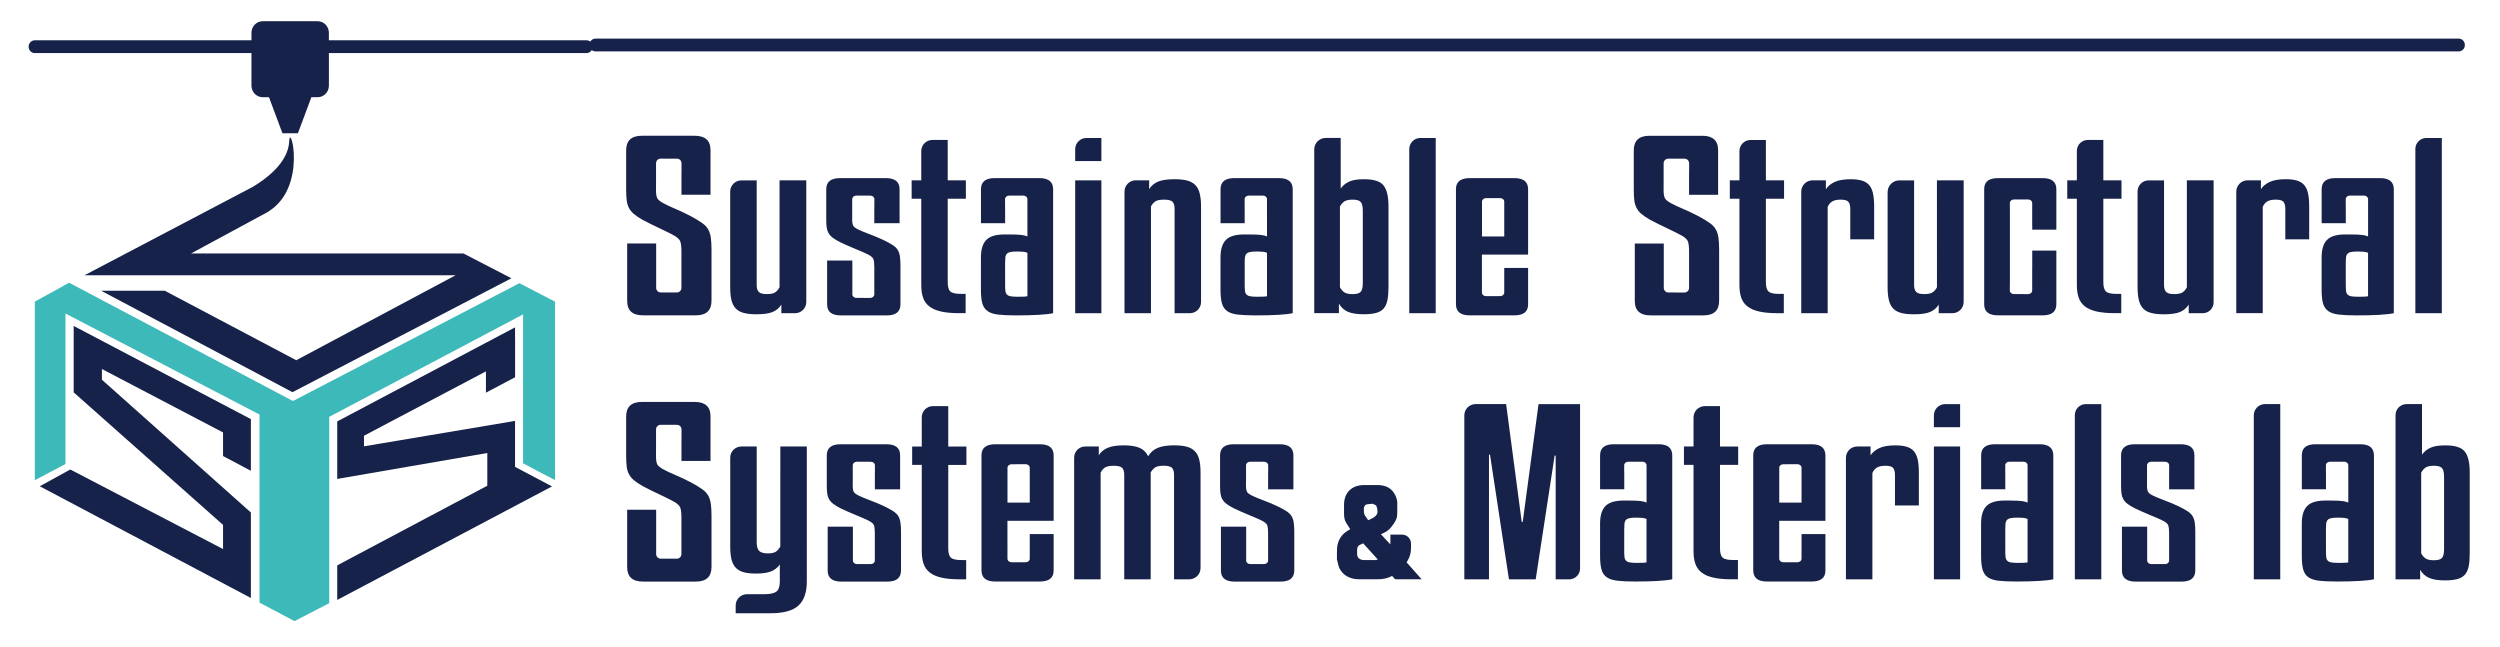 <?xml version="1.0" encoding="utf-8"?>
<!-- Generator: Adobe Illustrator 16.0.0, SVG Export Plug-In . SVG Version: 6.00 Build 0)  -->
<!DOCTYPE svg PUBLIC "-//W3C//DTD SVG 1.1//EN" "http://www.w3.org/Graphics/SVG/1.1/DTD/svg11.dtd">
<svg version="1.1" id="레이어_1" xmlns="http://www.w3.org/2000/svg" xmlns:xlink="http://www.w3.org/1999/xlink" x="0px"
	 y="0px" width="235.611px" height="61.019px" viewBox="0 0 235.611 61.019" enable-background="new 0 0 235.611 61.019"
	 xml:space="preserve">
<path fill="#17224A" d="M55.271,3.795H30.995V3.091C30.995,2.489,30.521,2,29.937,2h-5.179c-0.585,0-1.06,0.489-1.06,1.091v0.705
	H3.284c-0.324,0-0.588,0.271-0.588,0.604c0,0.333,0.264,0.604,0.588,0.604h20.414V8.07c0,0.601,0.475,1.091,1.06,1.091h0.593
	l1.27,3.401h0.636h0.181h0.637l1.271-3.401h0.592c0.584,0,1.059-0.49,1.059-1.091V5.003h24.275c0.324,0,0.588-0.271,0.588-0.604
	C55.858,4.065,55.595,3.795,55.271,3.795"/>
<path fill="#17224A" d="M43.67,23.885H18.009l7.174-3.879l0.1-0.054l0.003-0.013c3.723-2.28,2.045-8.501,1.97-6.631
	c-0.081,2.044-2.25,3.603-3.447,4.31L7.959,25.943h34.979L27.921,33.95l-12.4-6.553H9.524l18.041,9.564l20.633-10.736L43.67,23.885z
	"/>
<polygon fill="#3CB9B8" points="49.297,33.888 49.297,29.718 49.297,29.628 49.194,29.683 31.028,39.285 31.028,56.846 
	27.757,58.536 24.459,56.794 24.459,44.979 24.459,43.277 24.459,39.069 6.295,29.612 6.295,29.612 6.171,29.547 6.171,43.729 
	3.284,45.256 3.284,28.425 6.519,26.647 27.522,37.751 27.542,37.742 27.627,37.786 48.952,26.69 52.308,28.432 52.308,45.242 
	50.828,44.474 49.297,43.664 49.297,35.488 "/>
<polygon fill="#17224A" points="6.944,30.718 6.944,36.978 21.021,49.468 21.021,51.746 6.624,44.247 3.747,45.827 23.644,56.357 
	23.644,48.299 9.606,35.788 9.606,34.778 21.021,40.756 21.021,42.478 21.021,42.98 23.644,44.369 23.644,42.13 23.644,40.815 
	23.644,39.5 "/>
<polygon fill="#17224A" points="48.541,44.002 48.541,39.668 34.304,42.063 34.304,41.065 45.797,35 45.797,37.007 48.545,35.552 
	48.545,35.05 48.545,31.912 48.541,31.913 48.541,30.852 31.782,39.714 31.782,45.135 45.927,42.692 45.927,45.776 31.782,53.281 
	31.782,56.54 52.024,45.841 "/>
<path fill="#17224A" d="M231.717,3.638H56.126c-0.322,0-0.586,0.27-0.586,0.604c0,0.333,0.264,0.604,0.586,0.604h175.59
	c0.322,0,0.585-0.271,0.585-0.604C232.301,3.907,232.04,3.638,231.717,3.638"/>
<path fill="#17224A" d="M214.901,54.597h-2.494V39.138c0-0.58,0.472-1.055,1.054-1.055h1.442L214.901,54.597L214.901,54.597z"/>
<path fill="#17224A" d="M69.345,29.077c0.186,0.195,0.438,0.334,0.758,0.418c0.319,0.083,0.713,0.125,1.187,0.125
	c0.669,0,1.181-0.073,1.528-0.218c0.352-0.146,0.623-0.38,0.82-0.699v0.815h1.291c0.584,0,1.059-0.475,1.059-1.06V16.997h-2.521
	V27.07c-0.097,0.196-0.229,0.354-0.391,0.471c-0.164,0.118-0.434,0.176-0.809,0.176s-0.627-0.067-0.759-0.208
	c-0.131-0.139-0.194-0.355-0.194-0.647v-9.863h-1.438c-0.584,0-1.059,0.472-1.059,1.059v9.015c0,0.488,0.041,0.895,0.121,1.222
	C69.022,28.619,69.155,28.882,69.345,29.077"/>
<path fill="#17224A" d="M86.824,26.861c0,0.46,0.056,0.855,0.169,1.19c0.113,0.333,0.311,0.61,0.587,0.825s0.644,0.376,1.101,0.48
	c0.459,0.104,1.021,0.158,1.688,0.158h0.637v-1.818H90.54c-0.49,0-0.814-0.077-0.979-0.23c-0.164-0.152-0.244-0.444-0.244-0.878
	V18.73h1.711v-1.735h-1.711v-3.804h-1.449c-0.578,0-1.044,0.468-1.044,1.046v2.758h-0.906v1.735h0.906V26.861z"/>
<path fill="#17224A" d="M93.087,29.328c0.243,0.169,0.581,0.276,1.014,0.323c0.433,0.05,0.991,0.073,1.676,0.073
	c0.799,0,1.506-0.018,2.117-0.052c0.612-0.035,1.065-0.09,1.357-0.157v-9.13v-0.916v-0.028V17.84c0-0.701-0.43-1.054-1.289-1.054
	h-4.216c-0.866,0-1.296,0.347-1.296,1.04v1.615v1.48v0.112h2.271h0.006v-1.564c0-0.009-0.004-0.017-0.006-0.022v-0.682
	c0-0.181,0.168-0.328,0.373-0.329l1.354-0.002c0.208,0,0.378,0.147,0.378,0.333v1.526l0,0v1.99
	c-0.114-0.056-0.284-0.101-0.514-0.135s-0.619-0.053-1.174-0.053h-0.465c-0.814,0-1.392,0.174-1.725,0.521
	c-0.336,0.349-0.502,0.898-0.502,1.65V27.3c0,0.543,0.045,0.977,0.133,1.295C92.674,28.916,92.842,29.16,93.087,29.328
	 M94.726,24.813c0-0.224,0.008-0.409,0.022-0.555c0.017-0.146,0.063-0.262,0.146-0.345s0.201-0.14,0.355-0.168
	c0.154-0.026,0.372-0.042,0.648-0.042c0.18,0,0.354,0.008,0.516,0.021s0.301,0.047,0.415,0.104v4.097
	c-0.132,0.027-0.431,0.042-0.904,0.042c-0.278,0-0.5-0.014-0.659-0.042c-0.164-0.025-0.287-0.084-0.369-0.167
	c-0.082-0.084-0.131-0.203-0.146-0.356c-0.017-0.153-0.022-0.363-0.022-0.627L94.726,24.813L94.726,24.813z"/>
<path fill="#17224A" d="M103.8,13.004h-1.412c-0.582,0-1.058,0.473-1.058,1.06v1.114h2.47V13.004z"/>
<rect x="101.33" y="16.997" fill="#17224A" width="2.47" height="12.521"/>
<path fill="#17224A" d="M112.657,17.446c-0.197-0.202-0.454-0.346-0.77-0.431c-0.32-0.083-0.715-0.125-1.188-0.125
	c-0.686,0-1.207,0.076-1.565,0.229c-0.358,0.155-0.636,0.39-0.833,0.711v-0.836h-1.265c-0.583,0-1.058,0.473-1.058,1.06v11.461
	h2.494V19.463c0.096-0.195,0.227-0.352,0.391-0.469c0.164-0.12,0.447-0.178,0.857-0.178c0.375,0,0.631,0.063,0.769,0.188
	c0.138,0.125,0.208,0.349,0.208,0.668v9.845h1.447c0.578,0,1.047-0.47,1.047-1.048v-9.028c0-0.475-0.043-0.876-0.125-1.202
	C112.991,17.911,112.851,17.646,112.657,17.446"/>
<path fill="#17224A" d="M126.185,28.616c0.211,0.362,0.498,0.619,0.855,0.772s0.857,0.229,1.493,0.229
	c0.471,0,0.858-0.042,1.163-0.126c0.3-0.083,0.535-0.222,0.707-0.416c0.171-0.196,0.289-0.459,0.355-0.785
	c0.065-0.328,0.1-0.734,0.1-1.223v-7.627c0-0.92-0.157-1.574-0.467-1.966c-0.311-0.391-0.922-0.584-1.836-0.584
	c-0.619,0-1.092,0.075-1.416,0.229c-0.328,0.155-0.586,0.37-0.785,0.647v-4.766h-1.412c-0.599,0-1.082,0.485-1.082,1.082v15.431
	h2.324V28.616L126.185,28.616z M126.282,19.463c0.13-0.237,0.281-0.403,0.453-0.502c0.17-0.098,0.42-0.146,0.746-0.146
	c0.375,0,0.627,0.073,0.76,0.22c0.129,0.146,0.195,0.422,0.195,0.826v6.813c0,0.403-0.065,0.68-0.195,0.826
	c-0.131,0.147-0.385,0.219-0.76,0.219c-0.326,0-0.576-0.049-0.746-0.145c-0.172-0.098-0.323-0.265-0.453-0.504V19.463z"/>
<path fill="#17224A" d="M132.815,29.516h2.494V13.004h-1.451c-0.576,0-1.043,0.469-1.043,1.043V29.516z"/>
<path fill="#17224A" d="M167.479,29.516h0.636v-1.818h-0.466c-0.489,0-0.815-0.076-0.98-0.23c-0.162-0.152-0.243-0.443-0.243-0.878
	V18.73h1.712v-1.734h-1.712v-3.804h-1.442c-0.582,0-1.053,0.47-1.053,1.051v2.754h-0.906v1.734h0.906v8.132
	c0,0.46,0.057,0.856,0.17,1.193c0.113,0.332,0.312,0.607,0.586,0.822c0.279,0.216,0.646,0.377,1.103,0.48
	S166.81,29.516,167.479,29.516"/>
<path fill="#17224A" d="M174.378,19.693v2.864h2.25v-3.114c0-0.488-0.037-0.896-0.111-1.224c-0.072-0.326-0.193-0.588-0.365-0.783
	c-0.17-0.195-0.398-0.334-0.687-0.419c-0.284-0.083-0.631-0.125-1.039-0.125c-0.651,0-1.161,0.088-1.528,0.262
	c-0.364,0.172-0.64,0.397-0.818,0.679v-0.836h-1.26c-0.586,0-1.063,0.475-1.063,1.064v11.455h2.491V19.505
	c0.099-0.237,0.243-0.411,0.431-0.521c0.188-0.112,0.452-0.168,0.795-0.168c0.375,0,0.619,0.069,0.732,0.209
	C174.317,19.161,174.378,19.385,174.378,19.693"/>
<path fill="#17224A" d="M182.548,27.07c-0.097,0.196-0.229,0.354-0.393,0.471c-0.164,0.118-0.432,0.176-0.807,0.176
	c-0.377,0-0.629-0.067-0.76-0.208c-0.132-0.139-0.195-0.355-0.195-0.647v-9.863h-1.388c-0.612,0-1.108,0.497-1.108,1.107v8.965
	c0,0.488,0.041,0.895,0.123,1.223c0.084,0.326,0.215,0.588,0.404,0.784c0.188,0.195,0.439,0.334,0.758,0.417
	c0.318,0.084,0.715,0.125,1.188,0.125c0.67,0,1.179-0.073,1.525-0.218c0.354-0.146,0.625-0.381,0.82-0.7v0.815h1.293
	c0.583,0,1.057-0.475,1.057-1.06v-11.46h-2.52L182.548,27.07L182.548,27.07z"/>
<path fill="#17224A" d="M199.916,27.697h-0.465c-0.49,0-0.817-0.077-0.979-0.23c-0.164-0.152-0.244-0.444-0.244-0.878V18.73h1.711
	v-1.735h-1.711v-3.804h-1.465c-0.57,0-1.031,0.461-1.031,1.03v2.774h-0.904v1.735h0.904v8.13c0,0.46,0.057,0.855,0.172,1.19
	c0.113,0.334,0.311,0.61,0.584,0.826c0.279,0.215,0.646,0.376,1.104,0.479s1.02,0.158,1.689,0.158h0.636V27.697L199.916,27.697z"/>
<path fill="#17224A" d="M206.104,27.07c-0.098,0.196-0.229,0.354-0.393,0.471c-0.164,0.118-0.434,0.176-0.807,0.176
	c-0.377,0-0.627-0.067-0.758-0.208c-0.133-0.139-0.198-0.355-0.198-0.647v-9.863h-1.451c-0.576,0-1.043,0.466-1.043,1.041v9.032
	c0,0.488,0.042,0.895,0.123,1.223c0.083,0.326,0.215,0.588,0.403,0.784c0.187,0.195,0.439,0.334,0.76,0.417
	c0.318,0.084,0.713,0.125,1.188,0.125c0.666,0,1.178-0.073,1.525-0.218c0.352-0.146,0.624-0.381,0.82-0.7v0.815h1.326
	c0.564,0,1.022-0.459,1.022-1.024V16.997h-2.521V27.07H206.104z"/>
<path fill="#17224A" d="M217.628,22.555V19.44c0-0.487-0.039-0.895-0.109-1.224c-0.072-0.326-0.197-0.588-0.367-0.783
	s-0.398-0.334-0.687-0.419c-0.284-0.083-0.631-0.125-1.036-0.125c-0.654,0-1.166,0.088-1.531,0.262
	c-0.364,0.172-0.639,0.398-0.819,0.679v-0.836h-1.255c-0.59,0-1.068,0.478-1.068,1.068v11.452h2.494V19.504
	c0.098-0.237,0.241-0.411,0.428-0.521c0.188-0.111,0.454-0.168,0.797-0.168c0.375,0,0.619,0.069,0.733,0.208
	c0.112,0.138,0.17,0.361,0.17,0.668v2.865H217.628z"/>
<path fill="#17224A" d="M230.128,13.004h-1.458c-0.573,0-1.036,0.463-1.036,1.037v15.475h2.494V13.004L230.128,13.004z"/>
<path fill="#17224A" d="M73.539,51.504c-0.13,0.238-0.278,0.404-0.438,0.504c-0.166,0.097-0.41,0.146-0.733,0.146
	c-0.376,0-0.646-0.074-0.808-0.219c-0.164-0.147-0.244-0.425-0.244-0.827v-9.029h-1.44c-0.582,0-1.056,0.47-1.056,1.054v8.371
	c0,0.488,0.041,0.896,0.123,1.225s0.216,0.59,0.404,0.782c0.188,0.195,0.434,0.336,0.746,0.42c0.311,0.083,0.694,0.125,1.15,0.125
	c0.57,0,1.031-0.063,1.382-0.188c0.351-0.126,0.64-0.348,0.868-0.669v1.61c0,0.473-0.111,0.79-0.331,0.95
	C72.942,55.92,72.554,56,72,56h-1.604c-0.586,0-1.063,0.476-1.063,1.063v0.733h3.279c1.24,0,2.119-0.244,2.642-0.73
	c0.522-0.487,0.784-1.239,0.784-2.258V42.079h-2.496L73.539,51.504L73.539,51.504z"/>
<path fill="#17224A" d="M89.367,38.273h-1.444c-0.581,0-1.052,0.472-1.052,1.052v2.756h-0.905v1.732h0.905v8.132
	c0,0.459,0.058,0.855,0.172,1.189c0.112,0.335,0.31,0.609,0.586,0.825c0.276,0.218,0.644,0.378,1.101,0.481
	c0.459,0.104,1.021,0.157,1.688,0.157h0.638V52.78H90.59c-0.491,0-0.815-0.075-0.979-0.23c-0.164-0.15-0.243-0.444-0.243-0.876
	v-7.859h1.711v-1.732h-1.711V38.273z"/>
<path fill="#17224A" d="M112.608,42.526c-0.195-0.203-0.453-0.345-0.771-0.43c-0.316-0.083-0.714-0.127-1.186-0.127
	c-0.604,0-1.104,0.075-1.491,0.221c-0.394,0.146-0.71,0.415-0.957,0.806c-0.179-0.377-0.452-0.642-0.818-0.795
	s-0.85-0.229-1.454-0.229c-0.67,0-1.188,0.08-1.557,0.24c-0.367,0.161-0.641,0.396-0.818,0.7v-0.834h-1.275
	c-0.579,0-1.049,0.468-1.049,1.047v11.473h2.496V44.544c0.098-0.195,0.227-0.353,0.391-0.47c0.165-0.117,0.449-0.178,0.855-0.178
	c0.377,0,0.633,0.063,0.771,0.188c0.139,0.128,0.208,0.353,0.208,0.67v9.846h2.494V44.523c0.115-0.195,0.248-0.349,0.404-0.46
	c0.154-0.112,0.428-0.17,0.82-0.17c0.373,0,0.63,0.063,0.77,0.188c0.137,0.128,0.207,0.352,0.207,0.671v9.845h1.436
	c0.584,0,1.061-0.476,1.061-1.062v-9.012c0-0.475-0.041-0.875-0.123-1.202C112.944,42.994,112.806,42.728,112.608,42.526"/>
<path fill="#17224A" d="M132.728,52.716c0.168-0.33,0.25-0.672,0.25-1.026v-0.462c0-0.467-0.379-0.844-0.843-0.844h-1.098v0.609
	l-0.002,0.317l-0.892-0.962l0.355-0.166c0.288-0.136,0.555-0.386,0.803-0.749c0.16-0.237,0.266-0.42,0.311-0.553
	c0.048-0.131,0.072-0.321,0.072-0.576v-0.916c0-0.272-0.091-0.56-0.268-0.863c-0.314-0.543-0.852-0.813-1.611-0.813h-1.207
	c-0.601,0-1.072,0.165-1.414,0.494c-0.344,0.33-0.516,0.797-0.516,1.397v0.812c0,0.354,0.063,0.635,0.189,0.837l0.396,0.622
	l-0.177,0.104c-0.594,0.338-0.943,0.85-1.055,1.535c-0.019,0.313-0.025,0.711-0.025,1.191c0.119,0.501,0.191,0.771,0.216,0.813
	c0.356,0.719,0.999,1.078,1.929,1.078h1.702c0.517,0,0.97-0.105,1.359-0.318l0.28,0.318h2.5l-1.416-1.594
	C132.666,52.829,132.72,52.732,132.728,52.716 M128.537,47.923c0-0.162,0.077-0.288,0.229-0.382
	c0.236-0.033,0.438-0.056,0.609-0.063c0.018,0,0.104,0.042,0.266,0.128c0.059,0.032,0.105,0.123,0.139,0.265
	c0.02,0.061,0.031,0.167,0.039,0.319c0.025,0.108-0.018,0.235-0.127,0.379c-0.094,0.111-0.2,0.195-0.317,0.255l-0.431,0.204
	l-0.342-0.507c0-0.02-0.011-0.043-0.025-0.075c-0.026-0.095-0.039-0.184-0.039-0.27L128.537,47.923L128.537,47.923z M129.655,52.784
	h-1.135c-0.043,0-0.086-0.006-0.127-0.014c-0.285-0.052-0.451-0.214-0.492-0.487v-0.46c0-0.239,0.089-0.397,0.26-0.474l0.311-0.141
	l1.37,1.513C129.76,52.76,129.698,52.784,129.655,52.784"/>
<path fill="#17224A" d="M143.51,49.185h-0.097l-1.469-11.102h-2.877c-0.588,0-1.063,0.477-1.063,1.063v15.452h2.324V42.85h0.097
	l1.785,11.749h2.521l1.785-11.663h0.096v11.663h1.277c0.564,0,1.023-0.458,1.023-1.024v-15.49h-3.915L143.51,49.185z"/>
<path fill="#17224A" d="M162.101,38.273h-1.428c-0.589,0-1.068,0.479-1.068,1.067v2.738h-0.903v1.732h0.903v8.132
	c0,0.459,0.058,0.855,0.172,1.19c0.115,0.334,0.313,0.608,0.588,0.824c0.277,0.218,0.645,0.378,1.101,0.481
	c0.458,0.104,1.021,0.157,1.688,0.157h0.637v-1.819h-0.467c-0.489,0-0.815-0.075-0.979-0.229c-0.166-0.151-0.244-0.444-0.244-0.877
	v-7.859h1.711V42.08h-1.711V38.273L162.101,38.273z"/>
<path fill="#17224A" d="M180.364,42.517c-0.172-0.196-0.4-0.335-0.688-0.419c-0.285-0.083-0.631-0.125-1.039-0.125
	c-0.654,0-1.162,0.088-1.529,0.26c-0.364,0.175-0.637,0.4-0.818,0.681v-0.835h-1.258c-0.588,0-1.064,0.474-1.064,1.063v11.454h2.494
	V44.586c0.098-0.238,0.241-0.41,0.428-0.521c0.188-0.112,0.453-0.169,0.797-0.169c0.375,0,0.619,0.067,0.731,0.208
	c0.112,0.139,0.172,0.361,0.172,0.669v2.863h2.251v-3.113c0-0.487-0.037-0.896-0.109-1.225
	C180.655,42.972,180.534,42.711,180.364,42.517"/>
<rect x="182.259" y="42.079" fill="#17224A" width="2.471" height="12.52"/>
<path fill="#17224A" d="M182.259,40.259h2.471v-2.174h-1.41c-0.586,0-1.061,0.476-1.061,1.06V40.259L182.259,40.259z"/>
<path fill="#17224A" d="M195.543,54.597h2.493V38.085h-1.465c-0.568,0-1.029,0.463-1.029,1.032L195.543,54.597L195.543,54.597z"/>
<path fill="#17224A" d="M232.295,42.56c-0.31-0.395-0.921-0.586-1.835-0.586c-0.619,0-1.092,0.075-1.417,0.229
	c-0.327,0.153-0.589,0.368-0.784,0.648v-4.768h-1.453c-0.576,0-1.041,0.468-1.041,1.041v15.473h2.323v-0.899
	c0.212,0.362,0.498,0.62,0.856,0.771c0.356,0.155,0.856,0.231,1.49,0.231c0.475,0,0.861-0.043,1.164-0.127
	c0.301-0.083,0.539-0.223,0.709-0.419c0.17-0.194,0.289-0.456,0.354-0.784c0.065-0.325,0.097-0.731,0.097-1.22v-7.629
	C232.76,43.603,232.604,42.949,232.295,42.56 M230.339,51.755c0,0.404-0.064,0.681-0.197,0.826
	c-0.129,0.146-0.383,0.219-0.759,0.219c-0.325,0-0.573-0.049-0.745-0.145c-0.171-0.099-0.322-0.266-0.453-0.504v-7.607
	c0.131-0.237,0.281-0.402,0.453-0.504c0.172-0.096,0.42-0.146,0.745-0.146c0.376,0,0.63,0.072,0.759,0.22
	c0.133,0.146,0.197,0.421,0.197,0.825V51.755z"/>
<path fill="#17224A" d="M66.753,21.635c-0.123-0.223-0.311-0.424-0.564-0.604c-0.252-0.183-0.582-0.384-0.99-0.607
	c-0.555-0.293-1.065-0.537-1.528-0.731c-0.466-0.195-0.836-0.369-1.114-0.522c-0.326-0.168-0.531-0.33-0.611-0.492
	c-0.082-0.159-0.121-0.406-0.121-0.741v-0.552h0.003v-2.002c0-0.24,0.196-0.434,0.435-0.434l1.536,0.003
	c0.238,0,0.431,0.192,0.431,0.43v0.894c-0.002,0.011-0.006,0.02-0.006,0.031v2.047h0.006h2.733l0,0v-4.2
	c0-0.908-0.498-1.36-1.493-1.36h-4.979c-0.987,0-1.48,0.459-1.48,1.377v2.134V17.5v0.393c0,0.393,0.018,0.717,0.051,0.982
	c0.03,0.267,0.1,0.501,0.205,0.711c0.106,0.207,0.262,0.398,0.465,0.574c0.205,0.174,0.478,0.359,0.82,0.554
	c0.229,0.125,0.485,0.256,0.77,0.396c0.285,0.14,0.566,0.275,0.845,0.407c0.276,0.133,0.537,0.258,0.782,0.377
	c0.244,0.118,0.449,0.227,0.611,0.323c0.311,0.182,0.498,0.369,0.563,0.564c0.064,0.194,0.098,0.515,0.098,0.96v2.488
	c0,0.002,0,0.005,0,0.007v0.894c0,0.242-0.195,0.436-0.435,0.436l-1.515-0.004c-0.24,0-0.432-0.193-0.432-0.432v-4.149l0.006-0.034
	h-0.006h-2.732l0,0v3.282c0,0.007,0,0.013,0,0.019v2.113c0,0.906,0.496,1.357,1.492,1.357h4.978c0.987,0,1.479-0.459,1.479-1.378
	v-2.11v-1.218v-1.438c0-0.46-0.019-0.844-0.061-1.149C66.955,22.124,66.875,21.86,66.753,21.635"/>
<path fill="#17224A" d="M78.497,22.418c0.178,0.133,0.415,0.274,0.712,0.423c0.198,0.096,0.422,0.197,0.67,0.304
	c0.247,0.105,0.492,0.21,0.731,0.313c0.242,0.101,0.469,0.197,0.682,0.286c0.212,0.091,0.391,0.173,0.531,0.247
	c0.27,0.14,0.433,0.284,0.49,0.433c0.056,0.149,0.084,0.395,0.084,0.731v1.902c0,0.001,0,0.003,0,0.004v0.683
	c0,0.185-0.17,0.332-0.379,0.332l-1.315-0.001c-0.206,0-0.374-0.148-0.374-0.33v-3.17l0.005-0.024h-0.005h-2.377l0,0v2.508
	c0,0.006,0,0.01,0,0.016v1.614c0,0.691,0.432,1.037,1.296,1.037h4.327c0.859,0,1.289-0.351,1.289-1.054v-1.613v-0.933v-1.097
	c0-0.353-0.02-0.645-0.055-0.879c-0.035-0.235-0.105-0.436-0.211-0.607c-0.106-0.169-0.271-0.325-0.49-0.463
	c-0.221-0.139-0.506-0.293-0.862-0.465c-0.481-0.223-0.925-0.41-1.33-0.559c-0.403-0.149-0.728-0.281-0.968-0.398
	c-0.282-0.13-0.461-0.254-0.53-0.375c-0.071-0.125-0.106-0.313-0.106-0.568v-0.423h0.004v-1.524c0-0.186,0.168-0.334,0.377-0.333
	l1.334,0.002c0.207,0.001,0.375,0.147,0.375,0.329v0.683c-0.002,0.008-0.006,0.016-0.006,0.023v1.564h0.006h2.377v-3.21
	c0-0.693-0.432-1.039-1.297-1.039h-4.326c-0.857,0-1.288,0.354-1.288,1.054v1.633v0.915v0.3c0,0.298,0.014,0.547,0.042,0.751
	c0.029,0.202,0.089,0.383,0.181,0.543C78.185,22.138,78.319,22.284,78.497,22.418"/>
<path fill="#17224A" d="M84.651,48.626c-0.107-0.169-0.271-0.323-0.49-0.464s-0.508-0.292-0.862-0.464
	c-0.481-0.224-0.925-0.41-1.329-0.558c-0.404-0.149-0.729-0.283-0.968-0.399c-0.282-0.129-0.461-0.252-0.532-0.376
	c-0.07-0.123-0.105-0.313-0.105-0.566v-0.423h0.003v-1.527c0-0.185,0.168-0.333,0.378-0.333l1.333,0.003
	c0.207,0,0.376,0.146,0.376,0.329v0.683c-0.002,0.008-0.005,0.017-0.005,0.021v1.564h0.005h2.376l0,0v-3.208
	c0-0.694-0.431-1.04-1.295-1.04h-4.328c-0.86,0-1.289,0.354-1.289,1.053v1.631v0.916v0.3c0,0.297,0.015,0.549,0.043,0.751
	c0.026,0.203,0.089,0.384,0.181,0.544c0.094,0.159,0.227,0.307,0.403,0.438c0.179,0.132,0.415,0.274,0.713,0.424
	c0.197,0.096,0.421,0.197,0.669,0.305c0.248,0.105,0.492,0.21,0.733,0.313c0.241,0.102,0.469,0.196,0.682,0.286
	c0.212,0.091,0.39,0.173,0.531,0.247c0.271,0.138,0.431,0.281,0.489,0.431c0.056,0.149,0.084,0.395,0.084,0.734v1.901
	c0,0,0,0.002,0,0.004v0.686c0,0.183-0.168,0.331-0.377,0.331l-1.316-0.002c-0.206,0-0.374-0.146-0.374-0.329v-3.172l0.005-0.023
	H80.38h-2.377v2.508c0,0.005,0,0.011,0,0.017v1.614c0,0.69,0.432,1.037,1.296,1.037h4.328c0.858,0,1.289-0.354,1.289-1.056V52.14
	V51.21v-1.098c0-0.354-0.019-0.646-0.056-0.879C84.825,48.998,84.756,48.796,84.651,48.626"/>
<path fill="#17224A" d="M121.711,48.626c-0.104-0.169-0.269-0.323-0.489-0.464c-0.219-0.14-0.507-0.292-0.861-0.464
	c-0.481-0.224-0.924-0.41-1.33-0.558c-0.401-0.149-0.727-0.283-0.967-0.399c-0.281-0.129-0.461-0.252-0.531-0.376
	c-0.071-0.123-0.106-0.313-0.106-0.566v-0.423h0.005v-1.527c0-0.185,0.168-0.333,0.377-0.333l1.334,0.003
	c0.207,0,0.375,0.146,0.375,0.329v0.683c-0.002,0.008-0.006,0.017-0.006,0.021v1.564h0.006h2.377v-3.208
	c0-0.694-0.433-1.04-1.297-1.04h-4.328c-0.858,0-1.287,0.354-1.287,1.053v1.631v0.916v0.3c0,0.297,0.014,0.549,0.041,0.751
	c0.029,0.203,0.088,0.384,0.181,0.544c0.094,0.159,0.228,0.307,0.403,0.438c0.178,0.131,0.416,0.274,0.715,0.424
	c0.195,0.096,0.421,0.197,0.668,0.305c0.248,0.105,0.494,0.21,0.734,0.313c0.241,0.102,0.467,0.196,0.68,0.286
	c0.213,0.089,0.391,0.173,0.533,0.247c0.271,0.138,0.432,0.281,0.489,0.431c0.056,0.149,0.084,0.395,0.084,0.734v1.901
	c0,0,0,0.002,0,0.004v0.686c0,0.183-0.168,0.331-0.378,0.331l-1.314-0.002c-0.209,0-0.375-0.146-0.375-0.329v-3.172l0.004-0.023
	h-0.004h-2.379l0,0v2.508c0,0.005,0,0.011,0,0.017v1.614c0,0.69,0.433,1.037,1.297,1.037h4.328c0.858,0,1.289-0.354,1.289-1.056
	V52.14V51.21v-1.098c0-0.354-0.021-0.646-0.056-0.879C121.888,48.998,121.817,48.796,121.711,48.626"/>
<path fill="#17224A" d="M206.627,48.626c-0.104-0.169-0.271-0.323-0.489-0.464c-0.219-0.14-0.507-0.292-0.861-0.464
	c-0.48-0.224-0.924-0.41-1.33-0.558c-0.403-0.149-0.727-0.283-0.967-0.399c-0.283-0.129-0.461-0.252-0.53-0.376
	c-0.072-0.123-0.106-0.313-0.106-0.566v-0.423h0.002v-1.527c0-0.185,0.17-0.333,0.381-0.333l1.332,0.003
	c0.207,0,0.373,0.146,0.373,0.329v0.683c0,0.008-0.004,0.017-0.004,0.021v1.564h0.004h2.379v-3.208c0-0.694-0.432-1.04-1.295-1.04
	h-4.33c-0.857,0-1.287,0.354-1.287,1.053v1.631v0.916v0.3c0,0.297,0.013,0.549,0.041,0.751c0.028,0.203,0.09,0.384,0.182,0.544
	c0.094,0.159,0.227,0.307,0.402,0.438c0.179,0.132,0.416,0.274,0.713,0.424c0.199,0.096,0.424,0.197,0.671,0.305
	c0.245,0.105,0.491,0.21,0.731,0.313c0.242,0.102,0.469,0.196,0.682,0.286c0.214,0.091,0.392,0.173,0.531,0.247
	c0.271,0.138,0.433,0.281,0.489,0.431c0.058,0.149,0.087,0.395,0.087,0.734v1.901c0,0,0,0.002,0,0.004v0.686
	c0,0.183-0.17,0.331-0.379,0.331l-1.316-0.002c-0.207,0-0.373-0.146-0.373-0.329v-3.172l0.007-0.023h-0.007h-2.377h-0.002v2.508
	c0,0.005,0.002,0.011,0.002,0.017v1.614c0,0.69,0.432,1.037,1.297,1.037h4.326c0.858,0,1.289-0.354,1.289-1.056V52.14V51.21v-1.098
	c0-0.354-0.02-0.646-0.055-0.879C206.806,48.999,206.733,48.796,206.627,48.626"/>
<path fill="#17224A" d="M66.753,46.718c-0.123-0.222-0.311-0.425-0.564-0.604c-0.252-0.182-0.582-0.385-0.99-0.608
	c-0.555-0.291-1.065-0.535-1.528-0.729c-0.466-0.194-0.836-0.368-1.114-0.521c-0.326-0.17-0.531-0.331-0.611-0.49
	c-0.082-0.163-0.121-0.407-0.121-0.743v-0.552l0.003-0.001v-2c0-0.241,0.196-0.436,0.435-0.436l1.536,0.004
	c0.238,0,0.431,0.194,0.431,0.432v0.892c-0.002,0.012-0.006,0.02-0.006,0.029v2.049h0.006h2.733l0,0v-4.201
	c0-0.906-0.498-1.36-1.493-1.36h-4.979c-0.987,0-1.48,0.462-1.48,1.38v2.132v1.196v0.395c0,0.39,0.018,0.718,0.051,0.982
	c0.03,0.265,0.1,0.5,0.205,0.71c0.106,0.208,0.262,0.399,0.465,0.574c0.205,0.175,0.478,0.358,0.82,0.555
	c0.229,0.126,0.485,0.258,0.77,0.396c0.285,0.139,0.566,0.275,0.845,0.406c0.276,0.133,0.537,0.258,0.782,0.377
	c0.244,0.119,0.449,0.227,0.611,0.321c0.311,0.183,0.498,0.37,0.563,0.564c0.064,0.196,0.098,0.516,0.098,0.962v2.487
	c0,0.002,0,0.005,0,0.007v0.895c0,0.241-0.195,0.435-0.435,0.435l-1.515-0.002c-0.24,0-0.432-0.193-0.432-0.433v-4.148l0.006-0.031
	h-0.006h-2.732l0,0v3.279c0,0.007,0,0.015,0,0.021v2.111c0,0.906,0.496,1.359,1.492,1.359h4.978c0.987,0,1.479-0.46,1.479-1.379
	v-2.112v-1.217V48.66c0-0.461-0.019-0.843-0.061-1.147C66.955,47.206,66.875,46.942,66.753,46.718"/>
<path fill="#17224A" d="M154.231,19.588c0.104,0.207,0.261,0.398,0.465,0.574c0.203,0.175,0.477,0.359,0.82,0.554
	c0.229,0.125,0.482,0.257,0.77,0.396c0.285,0.14,0.566,0.277,0.845,0.408c0.277,0.133,0.537,0.258,0.782,0.377
	c0.242,0.118,0.447,0.227,0.611,0.323c0.311,0.182,0.498,0.369,0.563,0.564c0.063,0.194,0.099,0.516,0.099,0.96v2.488
	c0,0.003,0,0.005,0,0.007v0.894c0,0.242-0.194,0.436-0.437,0.436l-1.515-0.004c-0.238,0-0.432-0.193-0.432-0.431v-4.149l0.008-0.034
	h-0.008h-2.732l0,0v3.282c0,0.007,0,0.014,0,0.019v2.113c0,0.906,0.498,1.358,1.49,1.358h4.978c0.989,0,1.481-0.459,1.481-1.379
	v-2.111v-1.218v-1.438c0-0.46-0.021-0.844-0.061-1.149c-0.042-0.307-0.123-0.57-0.246-0.795c-0.121-0.223-0.311-0.424-0.563-0.604
	c-0.252-0.184-0.582-0.384-0.989-0.607c-0.556-0.293-1.065-0.538-1.529-0.731c-0.466-0.194-0.837-0.368-1.112-0.521
	c-0.326-0.169-0.529-0.331-0.612-0.492c-0.081-0.159-0.122-0.405-0.122-0.741v-0.55h0.003v-2.001c0-0.241,0.194-0.434,0.435-0.434
	l1.534,0.003c0.239,0,0.433,0.192,0.433,0.431v0.893c-0.002,0.011-0.006,0.02-0.006,0.031v2.047h0.006h2.732v-4.201
	c0-0.908-0.499-1.36-1.49-1.36h-4.979c-0.987,0-1.479,0.459-1.479,1.377v2.135V17.5v0.393c0,0.393,0.017,0.718,0.049,0.983
	C154.054,19.142,154.126,19.378,154.231,19.588"/>
<path fill="#17224A" d="M115.665,29.328c0.245,0.169,0.584,0.276,1.016,0.323c0.43,0.05,0.992,0.073,1.674,0.073
	c0.801,0,1.506-0.018,2.119-0.052c0.612-0.035,1.064-0.09,1.357-0.157v-9.13v-0.916v-0.028V17.84c0-0.701-0.428-1.054-1.288-1.054
	h-4.217c-0.864,0-1.296,0.347-1.296,1.04v1.615v1.48v0.112h2.271h0.003v-1.564c0-0.009-0.003-0.017-0.003-0.022v-0.682
	c0-0.181,0.169-0.328,0.374-0.329l1.354-0.002c0.209,0,0.377,0.147,0.377,0.333v1.526h0.002v1.99
	c-0.113-0.056-0.285-0.101-0.514-0.135s-0.619-0.053-1.174-0.053h-0.467c-0.814,0-1.391,0.174-1.725,0.521
	c-0.334,0.349-0.502,0.898-0.502,1.65V27.3c0,0.543,0.045,0.977,0.135,1.295C115.252,28.916,115.422,29.16,115.665,29.328
	 M117.304,24.813c0-0.224,0.008-0.409,0.024-0.555c0.019-0.146,0.065-0.262,0.146-0.345c0.084-0.083,0.201-0.14,0.356-0.168
	c0.153-0.026,0.371-0.042,0.649-0.042c0.179,0,0.351,0.008,0.512,0.021c0.165,0.014,0.304,0.047,0.417,0.104v4.097
	c-0.132,0.027-0.431,0.042-0.906,0.042c-0.278,0-0.497-0.014-0.659-0.042c-0.164-0.025-0.285-0.084-0.367-0.167
	c-0.08-0.084-0.131-0.203-0.146-0.356c-0.019-0.153-0.024-0.363-0.024-0.627v-1.963L117.304,24.813L117.304,24.813L117.304,24.813z"
	/>
<path fill="#17224A" d="M219.437,29.328c0.246,0.169,0.582,0.276,1.017,0.323c0.433,0.049,0.989,0.073,1.676,0.073
	c0.8,0,1.503-0.018,2.116-0.052c0.613-0.035,1.064-0.09,1.357-0.157v-9.13v-0.916v-0.028V17.84c0-0.701-0.43-1.054-1.289-1.054
	h-4.215c-0.867,0-1.297,0.347-1.297,1.04v1.615v1.48v0.112h2.271h0.005v-1.564c0-0.009-0.005-0.017-0.005-0.022v-0.682
	c0-0.181,0.168-0.328,0.373-0.329l1.354-0.002c0.209,0,0.379,0.147,0.379,0.333v1.526l0,0v1.99
	c-0.113-0.056-0.283-0.101-0.513-0.135s-0.619-0.053-1.175-0.053h-0.467c-0.814,0-1.39,0.174-1.724,0.521
	c-0.335,0.349-0.501,0.898-0.501,1.65V27.3c0,0.543,0.043,0.977,0.133,1.295C219.026,28.916,219.192,29.16,219.437,29.328
	 M221.075,24.813c0-0.224,0.011-0.409,0.023-0.555c0.018-0.146,0.065-0.262,0.147-0.345c0.081-0.083,0.198-0.14,0.354-0.168
	c0.154-0.026,0.371-0.042,0.649-0.042c0.179,0,0.351,0.008,0.513,0.021c0.162,0.013,0.301,0.047,0.416,0.104v4.097
	c-0.132,0.027-0.432,0.042-0.906,0.042c-0.277,0-0.498-0.014-0.66-0.042c-0.162-0.025-0.282-0.084-0.365-0.167
	c-0.081-0.084-0.133-0.203-0.146-0.356c-0.017-0.153-0.023-0.363-0.023-0.627v-1.963L221.075,24.813L221.075,24.813L221.075,24.813z
	"/>
<path fill="#17224A" d="M217.567,54.41c0.244,0.166,0.582,0.274,1.016,0.323c0.432,0.048,0.991,0.072,1.678,0.072
	c0.797,0,1.502-0.02,2.115-0.054c0.611-0.035,1.064-0.088,1.355-0.157v-9.129v-0.915v-0.028V42.92c0-0.698-0.428-1.053-1.285-1.053
	h-4.217c-0.865,0-1.295,0.348-1.295,1.04v1.615v1.481v0.11l0,0h2.271h0.006v-1.563c0-0.009-0.006-0.017-0.006-0.022v-0.684
	c0-0.183,0.168-0.328,0.374-0.328l1.354-0.003c0.209,0,0.379,0.148,0.379,0.333v1.527h0.002v1.99
	c-0.113-0.057-0.285-0.102-0.514-0.137c-0.229-0.033-0.619-0.053-1.175-0.053h-0.467c-0.815,0-1.39,0.174-1.724,0.521
	c-0.336,0.35-0.502,0.899-0.502,1.652v3.029c0,0.543,0.043,0.978,0.133,1.295C217.155,53.999,217.324,54.242,217.567,54.41
	 M219.206,49.894c0-0.223,0.009-0.407,0.023-0.553c0.019-0.146,0.065-0.261,0.148-0.347c0.08-0.084,0.198-0.139,0.354-0.167
	c0.156-0.028,0.371-0.042,0.649-0.042c0.179,0,0.351,0.008,0.513,0.02c0.164,0.017,0.303,0.051,0.418,0.104v4.099
	c-0.133,0.027-0.434,0.042-0.908,0.042c-0.275,0-0.498-0.015-0.658-0.042c-0.164-0.026-0.284-0.084-0.367-0.169
	c-0.081-0.082-0.131-0.201-0.146-0.354c-0.018-0.155-0.023-0.363-0.023-0.628L219.206,49.894L219.206,49.894z"/>
<path fill="#17224A" d="M187.347,54.41c0.244,0.166,0.584,0.274,1.016,0.323c0.432,0.048,0.992,0.072,1.676,0.072
	c0.8,0,1.506-0.02,2.117-0.054c0.613-0.035,1.064-0.088,1.357-0.157v-9.129v-0.915v-0.028V42.92c0-0.698-0.43-1.053-1.289-1.053
	h-4.216c-0.864,0-1.296,0.348-1.296,1.04v1.615v1.481v0.11h2.271h0.004v-1.563c0-0.009-0.004-0.017-0.004-0.022v-0.684
	c0-0.183,0.166-0.328,0.373-0.328l1.354-0.003c0.208,0,0.377,0.148,0.377,0.333v1.527h0.002v1.99
	c-0.116-0.057-0.284-0.102-0.515-0.137c-0.229-0.033-0.618-0.053-1.174-0.053h-0.467c-0.813,0-1.391,0.174-1.725,0.521
	c-0.335,0.35-0.503,0.899-0.503,1.652v3.029c0,0.543,0.046,0.978,0.136,1.295C186.933,53.999,187.101,54.242,187.347,54.41
	 M188.985,49.894c0-0.223,0.009-0.407,0.023-0.553c0.02-0.146,0.065-0.261,0.146-0.347c0.082-0.084,0.201-0.139,0.355-0.167
	c0.154-0.029,0.369-0.042,0.649-0.042c0.178,0,0.351,0.008,0.512,0.02c0.164,0.017,0.302,0.051,0.416,0.104v4.099
	c-0.131,0.027-0.43,0.042-0.903,0.042c-0.279,0-0.498-0.015-0.66-0.042c-0.164-0.026-0.285-0.084-0.366-0.169
	c-0.082-0.082-0.132-0.201-0.147-0.354c-0.018-0.155-0.023-0.363-0.023-0.628v-1.965L188.985,49.894L188.985,49.894z"/>
<path fill="#17224A" d="M151.435,54.41c0.244,0.166,0.582,0.274,1.015,0.323c0.432,0.048,0.993,0.072,1.677,0.072
	c0.8,0,1.505-0.02,2.116-0.054c0.612-0.035,1.065-0.088,1.358-0.157v-9.129v-0.915v-0.028V42.92c0-0.698-0.431-1.053-1.289-1.053
	h-4.217c-0.863,0-1.296,0.348-1.296,1.04v1.615v1.481v0.11h0.002h2.271h0.006v-1.563c0-0.009-0.004-0.017-0.006-0.022v-0.684
	c0-0.183,0.166-0.328,0.375-0.328l1.354-0.003c0.208,0,0.377,0.148,0.377,0.333v1.527l0,0v1.99
	c-0.111-0.057-0.283-0.102-0.511-0.137c-0.229-0.033-0.619-0.053-1.175-0.053h-0.467c-0.814,0-1.393,0.174-1.725,0.521
	c-0.335,0.35-0.502,0.899-0.502,1.652v3.029c0,0.543,0.044,0.978,0.135,1.295C151.022,53.999,151.188,54.242,151.435,54.41
	 M153.074,49.894c0-0.223,0.009-0.407,0.022-0.553c0.018-0.146,0.063-0.261,0.146-0.347c0.082-0.084,0.201-0.139,0.355-0.167
	c0.153-0.028,0.371-0.042,0.649-0.042c0.178,0,0.351,0.008,0.512,0.02c0.164,0.017,0.302,0.051,0.415,0.104v4.099
	c-0.131,0.027-0.431,0.042-0.904,0.042c-0.277,0-0.498-0.015-0.658-0.042c-0.164-0.026-0.286-0.084-0.368-0.169
	c-0.081-0.082-0.132-0.201-0.146-0.354c-0.018-0.155-0.023-0.363-0.023-0.628L153.074,49.894L153.074,49.894z"/>
<path fill="#17224A" d="M142.729,16.787h-4.215c-0.867,0-1.298,0.345-1.298,1.037v1.616v1.481v0.111v2.842v2.248v0.917v0.027v0.001
	v1.6c0,0.704,0.431,1.054,1.287,1.054h4.216c0.866,0,1.297-0.347,1.297-1.037V27.07v-0.001v-1.708v-0.109V25.25h-2.246h-0.004v1.624
	c0,0.008-0.002,0.017,0,0.022v0.683c0,0.182-0.17,0.329-0.375,0.329l-1.35,0.002c-0.207,0.001-0.378-0.146-0.378-0.333v-1.293
	l-0.002-0.001v-2.285h4.354v-1.363v-2.249v-0.916v-0.028V17.84C144.017,17.137,143.589,16.787,142.729,16.787 M139.67,22.284v-2.579
	c0-0.009,0.001-0.017,0-0.021v-0.683c0-0.182,0.167-0.33,0.374-0.33l1.344-0.001c0.209-0.001,0.379,0.147,0.379,0.332v1.292l0,0
	v1.991L139.67,22.284L139.67,22.284z"/>
<path fill="#17224A" d="M170.746,41.868h-4.216c-0.865,0-1.297,0.347-1.297,1.04v1.615v1.481v0.11v2.842v2.248v0.917v0.028l0,0v1.6
	c0,0.703,0.432,1.056,1.289,1.056h4.215c0.867,0,1.299-0.348,1.299-1.038v-1.616l0,0v-1.709v-0.108v-0.002h-2.246h-0.005v1.622
	c0,0.01-0.001,0.018,0,0.022v0.682c0,0.183-0.171,0.33-0.375,0.33l-1.349,0.002c-0.207,0-0.379-0.148-0.379-0.332v-1.294l0,0v-2.283
	h4.354v-1.366v-2.249v-0.914v-0.028V42.92C172.033,42.219,171.604,41.868,170.746,41.868 M167.685,47.366v-2.579
	c0-0.008,0.002-0.017,0-0.022v-0.684c0-0.18,0.168-0.327,0.375-0.328l1.344-0.004c0.209,0,0.38,0.148,0.38,0.333v1.294h0.001v1.99
	H167.685z"/>
<path fill="#17224A" d="M98.01,41.868h-4.215c-0.864,0-1.296,0.347-1.296,1.04v1.615v1.481v0.11v2.842v2.248v0.917v0.028l0,0v1.6
	c0,0.703,0.43,1.056,1.289,1.056h4.216c0.864,0,1.296-0.348,1.296-1.038v-1.616l0,0v-1.709v-0.108v-0.002h-2.244h-0.008v1.622
	c0,0.01-0.002,0.018,0,0.022v0.682c0,0.183-0.168,0.33-0.374,0.33l-1.348,0.002c-0.208,0-0.378-0.148-0.378-0.332v-1.294h-0.002
	v-2.283H99.3v-1.366v-2.249v-0.914v-0.028V42.92C99.299,42.219,98.868,41.868,98.01,41.868 M94.95,47.366v-2.579
	c0-0.008,0.001-0.017,0-0.022v-0.684c0-0.18,0.167-0.327,0.375-0.328l1.346-0.004c0.208,0,0.377,0.148,0.377,0.333v1.294h0.001v1.99
	H94.95z"/>
<path fill="#17224A" d="M192.513,16.787h-4.217c-0.865,0-1.297,0.345-1.297,1.037v1.616v1.481v0.112v4.441v0.109v1.482v0.001v1.617
	c0,0.691,0.432,1.037,1.297,1.037h4.217c0.858,0,1.287-0.351,1.287-1.053v-1.601v-0.001v-0.027v-0.917v-0.969V23.62h-2.273v1.664
	h-0.004v0.932l0,0v1.172c0,0.184-0.17,0.33-0.381,0.33l-1.352-0.003c-0.205,0-0.374-0.146-0.374-0.326v-0.323
	c0.002-0.008,0-0.016,0-0.022v-0.107c0.002-0.024,0.006-0.051,0.006-0.072v-7.19c0-0.022-0.003-0.049-0.006-0.072v-0.128
	c0-0.01,0.002-0.018,0-0.023v-0.322c0-0.18,0.169-0.328,0.374-0.329l1.352-0.002c0.209,0,0.381,0.149,0.381,0.332v1.169l0,0v0.935
	l0.004,0.001v0.407h2.273v-0.282v-0.969v-0.919v-0.028V17.84C193.8,17.137,193.372,16.787,192.513,16.787"/>
</svg>
